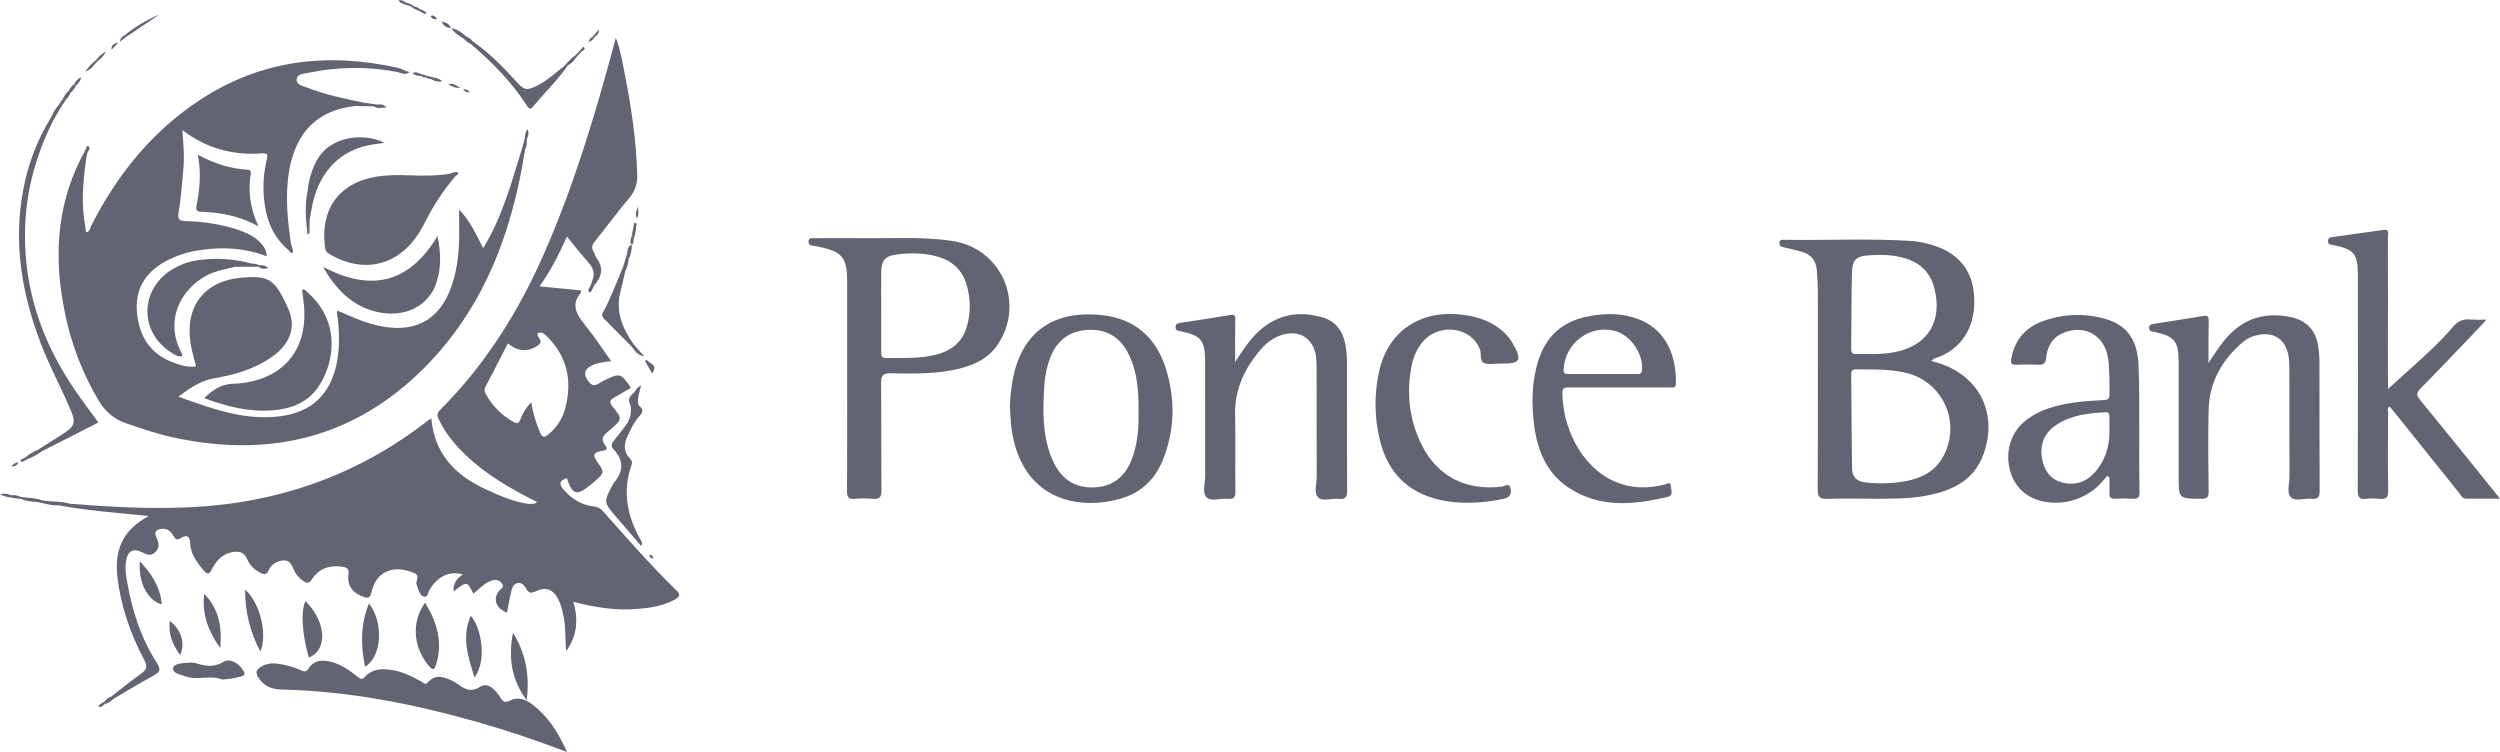 <?xml version="1.0" encoding="utf-8"?>
<!-- Generator: Adobe Illustrator 25.0.0, SVG Export Plug-In . SVG Version: 6.00 Build 0)  -->
<svg version="1.1" id="Layer_1" xmlns="http://www.w3.org/2000/svg" xmlns:xlink="http://www.w3.org/1999/xlink" x="0px" y="0px"
	 viewBox="0 0 1473.63 443.26" style="enable-background:new 0 0 1473.63 443.26;" xml:space="preserve">
<style type="text/css">
	.st0{fill:#626473;}
</style>
<g id="Layer_2_1_">
	<g id="Layer_1-2">
		<path class="st0" d="M5.85,291.82l-2.06,1L0,291.59C1.87,290.69,4.06,290.78,5.85,291.82z"/>
		<path class="st0" d="M209.46,62.49c-21.92,2.21-35.08,15.18-39,38.1c-2.5,14.64-1,29.13,1.13,43.62c0.32,1.43,1.4,3.17-1.37,3.33
			c-9.74-8.08-13.63-19-14.66-31.09c-0.65-7.47-0.09-14.99,1.67-22.28c0.6-2.46,0.92-4-2.68-3.77c-17,1.22-32.67-2.7-47.1-13.75
			c0.83,8.74,1.33,16.73,0.49,24.71s-1.24,15.93-2.66,23.75c-0.84,4.69,0.83,5.13,4.68,5.26c10.16,0.2,20.24,1.86,29.93,4.94
			c4.76,1.59,9.32,3.6,13,7.11c2.33,2.19,4.13,4.67,4.33,8.62c-12.7-4.8-25.45-5.63-38.43-3.75c-7.62,0.95-14.99,3.32-21.73,7
			c-11.67,6.62-17.56,16.47-16.32,30c1.28,14.11,7.95,24.49,21.66,29.5c4.16,1.52,8.46,2.93,13.16,2.16
			c-1.07-4.36-2.36-8.49-3.09-12.71c-3.87-22.5,7.85-37.89,30.69-39.65c15.45-1.18,18.88,0.88,26.68,18.22
			c4.85,10.81,1.32,20.77-9.12,28.24s-22.37,10.88-34.74,13c-7.88,1.38-14,5.71-20.8,10.75c20,7.27,39.08,14.21,60,11.56
			c18.59-2.35,29.61-13,33.31-31.32c1.77-8.72,1.57-17.5,0.6-26.29c-0.16-1.45-0.88-2.87-0.13-4.66c7.33,3.11,14.49,6.62,22.29,8.44
			c3.87,0.99,7.83,1.58,11.82,1.76c15.6,0.38,26.47-7.29,32.48-23c4.84-12.68,5.41-25.92,5.07-39.27c-0.06-2.15,0-4.3,0-7.46
			c6.49,6.62,9.94,14.39,14.19,22.72c12-19.63,17.27-40.91,23.78-61.7c2.33,0.41,1.05,2,1,3.13c-7.86,50.59-25.37,96.9-63.34,132.85
			c-41.23,39-90.6,49.27-145.32,37c-9.1-2-17.88-5.11-26.71-8.07c-7.44-2.5-12.44-7.24-16.32-13.75
			c-9.38-15.91-16.02-33.29-19.64-51.41c-6.45-31.06-5.25-61.42,9.17-90.4c0.74-1.48,1.61-2.9,2.42-4.34c2.28,0.46,1,2,1,3.15
			c-1.46,11.88-2.94,23.76-1.34,35.76c0.37,2.79,0.82,5.57,1.24,8.44c2.34-0.4,2.25-2.44,2.93-3.77C68.77,103.5,89,78.11,117,59.47
			C153.2,35.34,192.77,30.64,234.62,40c2.32,0.52,4.34,2,6.82,2.5c-2.47,2.18-5.23,0.32-7.4-0.11c-17.2-3.27-34.87-3.1-52,0.49
			c-2.75,0.54-7,0.61-7.19,4.1c-0.15,3,3.81,3.74,6.37,4.74c11.06,4.29,22.65,6.63,34.23,9C214.2,63.68,211.18,61,209.46,62.49z"/>
		<path class="st0" d="M334.22,443.26c-18.44-7-35.73-12.85-53.31-17.81c-37.59-10.6-75.69-18.15-114.9-19
			c-5.57-0.13-10.25-1.81-13.61-6.86c-2.26-3.4-1.05-5.12,1.73-6.75c2.79-1.54,6.01-2.12,9.17-1.66c4.8,0.57,9.48,1.86,13.89,3.82
			c1.78,0.78,3.15,1.47,4.58-0.79c3.48-5.47,8.76-5.43,14.19-3.87c5.7,1.64,10.46,5.06,15,8.73c1.49,1.2,2.42,1.78,4,0
			c4.74-5.19,10.93-5.1,17.15-3.94c5.78,1.08,11,3.68,16.12,6.54c1.14,0.64,2.33,2.37,3.87,0.63c4.74-5.4,9.84-3.15,15-0.78
			c0.45,0.21,0.89,0.46,1.31,0.73c4.46,3,8,6.7,14.62,2.57c4.66-2.92,9,1.75,11.68,6c1.61,2.53,2.55,3.88,6,2.09
			c4.55-2.38,9.12-0.65,13,2.28C323,422.17,329,431.55,334.22,443.26z"/>
		<path class="st0" d="M268.6,103.66c-7.22,8.47-13.37,17.8-18.29,27.78c-0.89,1.78-1.91,3.5-2.94,5.2
			c-12.25,20.17-33.54,25.17-53.73,12.75c-2-1.21-2-2.84-2.2-4.63c-2.62-23.68,10.47-39.11,35.12-41.21
			c4.64-0.36,9.29-0.44,13.94-0.23c8.32,0.33,16.61,0.42,24.85-0.92C266.73,102.06,268.4,101,268.6,103.66z"/>
		<path class="st0" d="M120.37,234.67c5.2-5.07,10.28-8.25,16.82-8.45c3.98-0.11,7.94-0.62,11.81-1.54
			c21.42-5.11,32.59-22,30.1-45.51c-0.3-2.79-0.7-5.56-1.06-8.38c1.83-0.63,2.48,0.88,3.34,1.64c19.77,17.42,15.62,41.57,6.52,55.22
			c-6.29,9.47-15.92,13.3-26.83,14.19C147.18,243,134,239.81,120.37,234.67z"/>
		<path class="st0" d="M257.88,139.1c2.11,10,2.2,18.78-0.6,27.45c-4.56,14-18.89,21.12-35.29,17.25
			c-14.76-3.48-24.19-13.58-31.61-26.54C218.25,172,241,167.43,257.88,139.1z"/>
		<path class="st0" d="M138.56,157.26c-4.33,1.12-8.82,1.86-13,3.44c-16.42,6.26-29.67,25.9-18.8,46.89c0.35,0.68,1,1.34,0.44,2.35
			c-2.5,0.54-4.41-1-6.3-2.17c-18.23-11.54-18.76-35.53-1.07-47.91c5.68-3.83,12.24-6.15,19.06-6.77
			c9.93-1.15,19.99-0.35,29.62,2.33c-0.48,2.64-2.53,1.09-3.84,1.34C142.69,157.16,140.56,156.35,138.56,157.26z"/>
		<path class="st0" d="M22.6,265c5-3.21,10.09-6.37,15.09-9.63c6.25-4.08,7.05-6.35,4.12-13.3c-5.67-13.45-12.72-26.28-17.91-40
			c-11.09-29.22-16.13-59.15-10.18-90.27c2.8-15.38,8.51-30.08,16.81-43.32c1.76-0.06,1.83,0.77,1.1,2
			C21,91.44,15,113.52,14.74,137.05c-0.44,34.25,10.27,65,29.52,93c4.32,6.3,8.93,12.39,13.74,19L24.62,266
			C23.37,266.78,22.54,266.71,22.6,265z"/>
		<path class="st0" d="M152.35,133.41c-11.4-6.19-22.29-8.21-33.52-8.54c-3.06-0.09-3.49-1-2.94-3.82c1.87-9.64,2.8-19.34,0.7-29.84
			c9.49,5.14,19,8.2,29.22,8.82c1.74,0.1,2.26,0.7,2,2.46C146.16,112.69,147.34,122.58,152.35,133.41z"/>
		<path class="st0" d="M376.48,239.07c2.28,1.65,3.19,3.13,0.8,5.78c-3.47,3.83-5.81,8.49-7.81,13.25c-1.83,4.32-1.75,8.46,1.72,12
			c1.18,1.2,1.69,2.24,1.09,3.92c-5.55,15.67-2.59,30.36,5.42,44.38c0.62,1.08,1.22,1.94,0.3,3.5c-4.88-5.67-9.66-11.25-14.46-16.81
			c-7.91-9.18-7.91-9.17-2.07-19.88c0.06-0.15,0.14-0.3,0.23-0.44c5.75-6.62,6.3-13.22,0-19.84c-1.92-2-1.14-3.73,0.45-5.6
			c2.46-2.92,4.69-6,7-9c2.67-3.42,3.39-9.28,2.45-11.29c-2.12-4.54,0.25-5.85,2.52-8c1.76-0.26,1.6,1,1.73,2.11
			C376.1,235.05,375.25,237.17,376.48,239.07z"/>
		<path class="st0" d="M181.38,112.3c0.55-5.8,2.17-11.44,4.77-16.65c7.59-15.59,28.09-17.67,40.52-11.48
			c-3.53,0.56-7.18,0.93-10.72,1.74c-17.61,4.09-29.16,17.7-32.44,38.09c-0.28,1.8-0.65,3.58-1,5.38c-0.4,0.3-0.96,0.22-1.26-0.18
			c-0.08-0.11-0.13-0.23-0.16-0.36C181.15,123.34,180.67,117.81,181.38,112.3z"/>
		<path class="st0" d="M250.52,355.18c7.15,11.74,10.59,23.38,6.58,36.4c-0.92,3-1.77,4-4.3,0.94
			C243.54,381.42,242.36,367.07,250.52,355.18z"/>
		<path class="st0" d="M130.8,400.54c-6.45-2.91-14.33,0.79-21.64-1.93c-2.81-1-7.51-1.73-7.12-4.73c0.35-2.68,5-3,8.18-3.19
			c1.67-0.22,3.35-0.16,5,0.18c5.66,1.67,10.8,2.83,16.6-0.82c3.8-2.4,9.64,1.33,11.88,5.71c0.89,1.73,0.31,2.36-1.22,2.85
			C138.68,399.73,134.76,400.38,130.8,400.54z"/>
		<path class="st0" d="M278.74,24.47c9.75,6.68,17.88,15.12,25.78,23.8c4.47,4.92,6,5.22,12,2.27c6.24-3.08,11.18-7.94,16.64-12.1
			c0.45-0.36,1.11-0.28,1.48,0.17c0.02,0.02,0.03,0.04,0.04,0.06c-6.07,8.69-13.77,16-20.45,24.19c-1.68,2-2.52,1.19-3.6-0.5
			c-9-14.08-20.64-25.75-33.24-36.56C277.14,24.66,277.59,24.21,278.74,24.47z"/>
		<path class="st0" d="M215.15,393c-2.54-12.75-2.71-25,2.37-37.33C226.45,367.32,225,387.2,215.15,393z"/>
		<path class="st0" d="M182,387.62c-4-14.5-4.75-27.16-2-33.31C191.77,365.75,193.89,382.8,182,387.62z"/>
		<path class="st0" d="M372.29,204.26c-5.38-5.43-10.73-10.88-16.15-16.27c-1.21-1.2-1.62-2.23-0.72-3.88
			c4.72-8.6,8.06-17.82,11.87-26.83c2.07-0.05,1.49,1.27,1.26,2.42c-0.88,3.87-1.63,7.78-2.68,11.61c-3.28,12,0.89,22.13,7.67,31.66
			C373.8,204.05,373.33,204.44,372.29,204.26z"/>
		<path class="st0" d="M302.38,372.94c7.28,11.87,10.06,24.7,8.05,39.85C301.06,400,299.69,386.94,302.38,372.94z"/>
		<path class="st0" d="M277.49,362.93c6.67,7.61,9.42,27,2.19,36.42C276,387.29,271.91,375.68,277.49,362.93z"/>
		<path class="st0" d="M153.5,384.1c-6.05-11.22-9.15-23.79-9-36.54C153.1,355,157.85,373.66,153.5,384.1z"/>
		<path class="st0" d="M120.4,350.06c8.82,8.93,10.52,20,9.44,32C123,372.56,118.87,362.17,120.4,350.06z"/>
		<path class="st0" d="M82.45,330.87c7.08,7.46,12,15.24,12.94,25.41C87,354.05,81.35,343.12,82.45,330.87z"/>
		<path class="st0" d="M106.23,386.15c-4.54-6.08-7.12-12.33-6.14-20.13C106.81,371.07,109.34,379.29,106.23,386.15z"/>
		<path class="st0" d="M73.6,20.66c6.21-5,13.1-9.09,20.46-12.14L74.57,21.6C74.13,21.43,73.78,21.09,73.6,20.66z"/>
		<path class="st0" d="M40.82,296.86c-2,0.79-4.32-0.68-6.14,1c-4.8,0.38-9.26-1.59-13.93-2.08c0.41-2.34,2.08-0.95,3.23-1.09
			C29.51,296.07,35.33,295.17,40.82,296.86z"/>
		<path class="st0" d="M181.38,112.3l0.2,17.08c1.07,1.86-0.17,4,0.79,5.91c0.45,1.15,0,2.46-1.05,3.1
			C180.22,129.44,179.51,120.9,181.38,112.3z"/>
		<path class="st0" d="M381.32,212.13c1.37,2.32,6.78,2.64,3.09,8l-4.21-7.29L381.32,212.13z"/>
		<path class="st0" d="M22.6,265c0.37,0.94,1.25,0.91,2,1.07c-2.77,2.01-5.8,3.63-9,4.83c-0.46-0.21-1-0.28-1.15-0.92
			C16.88,267.89,19.63,266.2,22.6,265z"/>
		<path class="st0" d="M372.29,204.26l1.25-1.29c2.04,2.33,4.08,4.67,6.13,7C375.76,209.45,374.19,206.68,372.29,204.26z"/>
		<path class="st0" d="M273.39,22.81c-2.45-1.64-5.23-2.9-7.32-6.17c4.05,0.62,6.31,2.86,8.72,4.84
			C274.65,22.18,274.09,22.71,273.39,22.81z"/>
		<path class="st0" d="M24,294.73c-1.05,0.42-2.41,0-3.23,1.09c-2.83-0.27-5.66-0.48-8.28-1.73c0.47-0.86,1.5-0.4,2.12-0.9
			C17.74,293.54,21,293.55,24,294.73z"/>
		<path class="st0" d="M376.48,239.07c-3-2.07,0.48-6-2.35-8.13c0.8-1.65,2.14-2.97,3.8-3.75
			C376.87,231.36,375.25,235.1,376.48,239.07z"/>
		<path class="st0" d="M31.63,70.52c-0.14-0.8-0.18-1.66-1.1-2c0.83-2.37,2.15-4.54,3.87-6.36c0.7,0.15,1.23,0.74,1.3,1.46
			C34.35,65.91,32.99,68.21,31.63,70.52z"/>
		<path class="st0" d="M368.55,159.7c-0.24-0.9-0.27-1.91-1.26-2.42c0.71-2.31,1.43-4.61,2.14-6.92c2,0,1.27,1.34,1.09,2.38
			C370.39,155.18,369.71,157.55,368.55,159.7z"/>
		<path class="st0" d="M138.56,157.26c3-2.4,7,0.45,10-1.84c1.4-0.15,2.81,0.18,4,0.94c0.28,0.19,0.37,0.38,0.29,0.57
			s-0.18,0.3-0.27,0.3L138.56,157.26z"/>
		<path class="st0" d="M209.46,62.49c1.64-1.73,4.47,0.35,6-1.86l6.89,1c0.19,1.79-0.87,1.38-1.87,1.06L209.46,62.49z"/>
		<path class="st0" d="M372.51,138.44c0.41-2.32,0.83-4.65,1.25-7l1.52,0.23c-0.5,3-0.46,6-1.74,8.91
			C372.57,140.19,373.12,139,372.51,138.44z"/>
		<path class="st0" d="M370.52,152.74c-0.16-0.89-0.19-1.83-1.09-2.38c0.89-2.06-0.3-5.23,3.14-6l-0.11-0.06
			C372.49,147.23,371.83,150.12,370.52,152.74z"/>
		<path class="st0" d="M273.39,22.81l1.4-1.33c1.58,0.6,2.95,1.64,3.95,3l-1.39,1.33C275.81,25.14,274.45,24.11,273.39,22.81z"/>
		<path class="st0" d="M220.45,62.74l1.87-1.06c2-0.28,3.86-0.22,5.63,1.69C225.16,63.41,222.72,64.22,220.45,62.74z"/>
		<path class="st0" d="M57.83,35.67c-2,2.13-3.51,4.8-7.57,6.67c1.62-2.63,3.73-4.94,6.21-6.79c0.3-0.35,0.83-0.39,1.18-0.09
			C57.72,35.52,57.78,35.59,57.83,35.67z"/>
		<path class="st0" d="M264.29,49.67c2.48-0.92,4.18,0.44,7.18,2.16C268.9,51.98,266.35,51.22,264.29,49.67z"/>
		<path class="st0" d="M5.85,291.82c2,0.19,4.13-0.23,6,1c-0.37,1-1.51,0.43-2.05,1l-6-1C3.68,290.89,4.91,291.65,5.85,291.82z"/>
		<path class="st0" d="M334.64,38.67l-1.52-0.23c1.79-2.28,3.89-4.3,6.24-6c0.45,0.32,0.55,0.95,0.23,1.4
			c-0.01,0.02-0.03,0.04-0.04,0.05C338.33,35.87,336.65,37.51,334.64,38.67z"/>
		<path class="st0" d="M65.54,410.59l1.35,1.32c-1.4,1.48-3.18,2.55-5.14,3.1c-0.41-0.22-0.57-0.74-0.34-1.15
			c0.05-0.09,0.11-0.17,0.19-0.24C62.54,412.2,63.93,411.14,65.54,410.59z"/>
		<path class="st0" d="M265.82,16.46c-2.76-0.13-4.21-1.11-5.58-3.64C263,13.19,264.61,13.84,265.82,16.46z"/>
		<path class="st0" d="M375.86,121.58c0.33,2.21,1,4.4-0.45,7.14C373.79,125.66,375.86,123.65,375.86,121.58z"/>
		<path class="st0" d="M37.51,57.52c0.65-1.58,1.7-2.95,3.05-4c1-0.28,1.38,0,1.07,1c-0.58,1.64-1.55,3.11-2.83,4.28
			C38.15,58.67,37.64,58.17,37.51,57.52z"/>
		<path class="st0" d="M152.53,157.23c-0.09-0.28-0.09-0.59,0-0.87c2-0.09,3.93-0.11,5.53,1.68
			C156,158.48,154.13,158.88,152.53,157.23z"/>
		<path class="st0" d="M255.42,45.67c1.99,0.14,3.87,0.95,5.34,2.3c-2.22,0.48-4.53,0.03-6.41-1.24
			C254.44,46.1,255.06,46,255.42,45.67z"/>
		<path class="st0" d="M316.47,295.89c1.34,0.07,2.47,0.57,4.1,2.37c-3.34-0.13-5.9,0.21-8.37-1.14
			C313.57,296.53,315.42,297.62,316.47,295.89z"/>
		<path class="st0" d="M57.83,35.67l-1.36-0.12c1.61-2.12,3.63-3.89,5.93-5.22C61.47,32.54,59.87,34.41,57.83,35.67z"/>
		<path class="st0" d="M69.74,25.21l-4,4.09C65.43,26.46,67.32,25.5,69.74,25.21z"/>
		<path class="st0" d="M41.63,54.57l-1.07-1c0.65-1.59,1.75-2.95,3.17-3.91c0.87-0.27,1.27-0.09,0.87,0.89
			C44.02,52.15,42.99,53.54,41.63,54.57z"/>
		<path class="st0" d="M44.6,50.53l-0.87-0.89c0.82-1.84,2.28-3.32,4.11-4.17C47.54,47.76,46.12,49.18,44.6,50.53z"/>
		<path class="st0" d="M309.57,87.72l-1-3.13c0.31-1.33,0.63-2.66,0.94-4c1-0.26,1.38,0.05,1.13,1.07
			C310.38,83.7,310.78,85.85,309.57,87.72z"/>
		<path class="st0" d="M37.51,57.52l1.29,1.33l-2,3c-0.67-0.14-1.19-0.67-1.31-1.34L37.51,57.52z"/>
		<path class="st0" d="M310.65,81.67l-1.13-1.07c-0.1-1.65,0.45-3.27,1.53-4.52C311.77,77.91,311.62,79.96,310.65,81.67z"/>
		<path class="st0" d="M372.51,138.44c0.34,0.72,0.69,1.44,1,2.17c-0.17,1.3,0.15,2.74-1.08,3.74l0.1,0.06
			C370.68,142.44,372.15,140.43,372.51,138.44z"/>
		<path class="st0" d="M257.77,11.26c-2.29,0.25-3.3-0.29-4-1.85C255.58,8.59,256.41,9.62,257.77,11.26z"/>
		<path class="st0" d="M61.6,413.62l0.15,1.39c-1.07,1-2,2.2-3.94,1.38C58.79,415.13,60.1,414.18,61.6,413.62z"/>
		<path class="st0" d="M272.86,52.78c1.68-0.51,2.8,0.27,4,1.37C275,55,274,53.54,272.86,52.78z"/>
		<path class="st0" d="M248.43,44.84c-1.72-0.15-3.51-0.07-5.28-1.73c2.16-1.2,3.7,0.19,5.3,0.62c0.21,0.19,0.3,0.48,0.23,0.75
			C248.59,44.72,248.51,44.84,248.43,44.84z"/>
		<path class="st0" d="M73.6,20.66l1,0.94l-3.92,3C71,22.12,72.37,21.46,73.6,20.66z"/>
		<path class="st0" d="M349.32,21.62l3.75-4.32c0.12,1.84-0.88,3.58-2.54,4.39C350.1,22.17,349.7,22.14,349.32,21.62z"/>
		<path class="st0" d="M247.49,6.65c-1.84-0.8-3.77-1.42-5.24-2.89c0.25-0.4,0.79-0.52,1.19-0.26c0.06,0.04,0.11,0.08,0.15,0.12
			c1.47,0.17,2.85,0.82,3.93,1.84C248.07,5.87,248.06,6.27,247.49,6.65z"/>
		<path class="st0" d="M238.57,2.6C237.31,2,235.7,1.92,235,0c1.65,0.03,3.25,0.61,4.53,1.65C239.33,2.07,238.99,2.4,238.57,2.6z"/>
		<path class="st0" d="M349.22,165c0.39,1.06-0.08,2.38,1,3.25l-0.95,2c-1.91,0.06-1.22-1.14-1-2.1L349.22,165z"/>
		<path class="st0" d="M14.47,270l1.15,0.92c-1,0.68-2,1.54-3.46,1.13C12.09,270.3,13.51,270.38,14.47,270z"/>
		<path class="st0" d="M6.46,275c1.52-1.44,2.47-2.42,4.43-2.35C10.06,274.41,8.85,274.88,6.46,275z"/>
		<path class="st0" d="M348.23,168.1c0.34,0.7,0.68,1.4,1,2.1c-0.28,1.12-1.2,2.68-2,1.89C346.1,170.94,347.68,169.42,348.23,168.1z
			"/>
		<path class="st0" d="M182.37,135.29c-1.31-1.83-0.74-3.91-0.8-5.91h1L182.37,135.29z"/>
		<path class="st0" d="M268.6,103.66c-0.7-1.41-2.15-0.87-3.25-1.26c0.85-0.37,1.72-0.68,2.62-0.91c0.7-0.12,2-0.07,2.09,0.16
			C270.34,102.71,269.49,103.26,268.6,103.66z"/>
		<path class="st0" d="M50.79,92.75c-0.43-1,0.07-2.31-1-3.15l0.85-2c1.89-0.14,1.42,1,1.07,2L50.79,92.75z"/>
		<path class="st0" d="M35.48,60.5l1.31,1.34l-1.09,1.74l-1.3-1.46L35.48,60.5z"/>
		<path class="st0" d="M255.42,45.67l-1.07,1.06c-1-0.16-2.13-0.17-2.9-1.06c-0.34-0.23-0.46-0.47-0.34-0.69s0.24-0.34,0.36-0.34
			L255.42,45.67z"/>
		<path class="st0" d="M339.55,33.87c-0.06-0.49-0.13-1-0.19-1.45l3-3.13c0.43,0.34,0.5,0.97,0.16,1.41
			c-0.01,0.02-0.03,0.04-0.05,0.05L339.55,33.87z"/>
		<path class="st0" d="M349.32,21.62l1.21,0.07c-0.7,1.43-1.93,2.54-3.42,3.1C347.15,23,348.36,22.37,349.32,21.62z"/>
		<path class="st0" d="M247.49,6.65V5.46c1.43,0.56,3.18,0.62,3.95,2.73C249.74,8.31,248.66,7.34,247.49,6.65z"/>
		<path class="st0" d="M238.57,2.6l1-1c1.53,0.22,2.94,0.92,4.05,2l-1.34,0.14L238.57,2.6z"/>
		<path class="st0" d="M170.24,147.54c1.44-0.71,1-2.18,1.37-3.33c0.38,0.91,0.68,1.84,0.91,2.8c0.12,0.68,0.69,1.79-0.52,2
			C171.15,149.14,170.6,148.32,170.24,147.54z"/>
		<path class="st0" d="M9.77,293.85l2.05-1l2.77,0.38l-2.12,0.9L9.77,293.85z"/>
		<path class="st0" d="M51.75,89.58c-0.27-0.72-0.06-1.69-1.07-2c0.13-0.81,0.75-1.91,1.3-1.49C53.37,87.12,52.57,88.44,51.75,89.58
			z"/>
		<path class="st0" d="M382.62,327.12c1.95-0.26,2.19,0.87,2.5,2C383.43,329.44,383.27,328.23,382.62,327.12z"/>
		<path class="st0" d="M251.47,44.64c0,0.34,0,0.69,0,1c-1.09,0-2.22,0.2-3-0.83c0-0.37,0-0.74,0-1.11L251.47,44.64z"/>
		<path class="st0" d="M342.47,30.75c0-0.48-0.07-1-0.11-1.45c0.47-0.8,1.5-2.11,1.91-1.48C345.33,29.42,343.3,29.86,342.47,30.75z"
			/>
		<path class="st0" d="M398.9,348.19c-15.27-14.85-29.27-30.9-43.42-46.79c-1.38-1.65-3.35-2.68-5.49-2.87
			c-7.27-0.85-13-4.46-17.84-10c-3-3.48-2.19-5.34,2-6.72c0.28,0.84,0.51,1.63,0.79,2.39c2.49,6.74,5.25,7.61,10.87,3.38
			c1.6-1.19,3.16-2.45,4.65-3.77c5.82-5.14,6-5.31,1.63-11.49c-2.66-3.72-2.61-5.52,2.21-6.44c1.34-0.25,4.82-0.49,2.67-3.1
			c-4-4.89-0.24-6.87,2.69-9.44c7.24-6.35,7.34-6.45,1.28-13.86c-2-2.44-1.35-3.73,0.86-5c3.35-2,6.73-3.92,10.1-5.88
			c-5.81-8.68-6.67-8.92-15.62-4.42c-1.05,0.48-2.05,1.05-3,1.7c-3.18,2.34-5.28,0.8-7-1.9s-2.31-5.44,1.12-7.67
			c3.73-2.42,8-2.85,12.88-3.4c-5.37-7.5-10.07-14.73-15.47-21.41c-4.9-6.07-8.51-11.79-2.39-19c0.15-0.17,0-0.62-0.05-1.32
			L318,168.81c6.73-9.27,11.41-18.88,16.2-29.36c4.22,5.15,7.89,10,12,14.51c3,3.29,4.85,6.55,3.07,11c0,1.18-1.31,2.75,1,3.25
			c4.43-5,5.68-10.22,1.47-16c-0.86-1.19-1.13-2.78-1.91-4c-1.35-2.18-0.87-3.82,0.69-5.77c6.88-8.55,13.39-17.41,20.46-25.8
			c3.58-4.24,4.76-8.6,4.63-14C375,82.17,372,62.15,368,42.26c-1.28-6.4-2.27-12.92-5-20c-0.52,1.94-0.76,2.85-1,3.76
			C350.68,68.19,338.11,110,320.42,150.1c-15,34-34.57,65.14-61.06,91.58c-1.79,1.79-1.8,3.14-0.86,5.18
			c3.82,8.3,9.51,15.18,16.05,21.43c12.29,11.75,26.89,20,41.92,27.6c0.36,0.52,0.84,0.94,1.4,1.22c-1.62,0-3.64,0.93-5.67,0
			c-9.55-1.23-18.2-5.11-26.78-9.11c-17.51-8.29-29.39-20.83-31.17-41.39c-0.67,0.37-1.32,0.77-1.94,1.21
			c-41.62,32.53-89.12,49-141.67,51.24c-23.31,1-46.58-0.28-69.82-2.17c-2.1,0-4.51-1.76-6.14,1c17.16,3.12,34.56,4.41,53,6.29
			c-15.49,8.15-20.31,20.29-18.47,35.88c2,17.38,7.7,33.6,15.82,48.94c2.19,4.13,1.25,5.88-2.07,8.24c-6,4.23-11.6,8.87-17.37,13.34
			c-0.2,1.1,0.23,1.56,1.35,1.32c7.89-4.61,15.68-9.42,23.72-13.76c3.57-1.92,4.29-3.47,2-7.06c-9.43-14.62-14.75-30.81-17.66-47.84
			c-0.69-4.08-1.41-8.2-0.73-12.38c1-6.21,4.21-8.06,9.8-5.17c2.79,1.44,5.08,2.21,7.56-0.28s2.15-5.31,0.73-8.23
			c-1.65-3.39-0.49-5.3,3.26-5.5c3-0.16,5.13,1.57,6.45,3.95s2.21,3,4.79,1.39c2.76-1.74,5.07-1.26,5.21,2.89
			c0.22,6.54,3.84,11.49,7.92,16.23c2,2.36,3.18,2.74,4.84-0.48c2.4-4.64,5.67-8.71,11.15-10c4.18-1,7.83-0.8,9.78,4.09
			c1.36,3.08,3.7,5.62,6.64,7.25c2.44,1.5,4.63,2.7,6.17-1.23c1-2.15,2.84-3.8,5.08-4.58c4.71-2,7.49-0.71,9.29,4.06
			c1.09,2.81,3,5.23,5.47,6.95c2.19,1.61,3.67,2,5.53-0.82c4.17-6.35,10.43-8.42,17.82-7.34c2.52,0.37,4.07,1.06,3.63,4.43
			c-0.86,6.69,2.22,10.82,8.69,13.29c2.7,1,4,0.88,4.81-2.42c1.13-4.93,3.37-9.47,8.14-12c5.63-3,11.22-1.78,16.86,0.31
			c4.4,1.63,0.54,5,1.8,7.21c0.19,0.46,0.34,0.93,0.45,1.42c0.74,2.26,1.75,5,3.91,5.44s2.3-2.67,3.25-4.21
			c4.84-7.91,11.77-11.21,19.54-8.87c-3.63,2.33-5.89,5.3-5.46,9.95c7.92-6.09,7.92-6.09,11.64,1.35c0.66-0.55,1.31-1.05,1.91-1.6
			c2.72-2.47,5.43-5,9-6.14c2.08-0.87,4.48-0.2,5.82,1.61c1.88,2.35-0.5,3.15-1.53,4.41c-3.94,4.83-1.85,10.46,4.64,12.84
			c0.79-4,1.45-8.13,2.41-12.15c0.54-2.22,1.21-4.81,3.94-5.24c2.47-0.39,4,1.61,5.05,3.45c1.47,2.67,2.86,2.68,5.5,1.42
			c6.07-2.91,10.46-1.14,13.47,5c1.78,3.61,2.53,7.52,3.26,11.46c1.09,5.93,0.53,12,1.24,18.81c3.05-4.11,5.01-8.93,5.7-14
			c0.59-5.09,0.06-10.24-1.54-15.11c13,3.38,25.46,5.35,38.17,4.22c7.47-0.67,14.89-1.79,21.61-5.45
			C399.8,352.2,401.82,351,398.9,348.19z M323.37,256c-2.34,2-3.59,2.14-5-1c-2.49-5.73-4.25-11.74-5.24-17.91
			c-2.78,2.83-4.92,6.22-6.28,9.94c-1,2.45-1.83,3-4.25,1.6c-6.73-3.73-12.27-9.27-16-16c-0.79-1.46-1.42-2.78-0.45-4.62
			c4.43-8.33,8.67-16.76,13.2-25.6c5.92,4.86,11.83,5.35,17.91,1.06c3.66-2.59-1.06-4.58-0.35-7c1.79-0.8,3.2-0.35,4.75,1.12
			c12.55,11.93,15.79,26.35,11.63,42.75C331.72,246.48,328.25,251.96,323.37,256z"/>
		<path class="st0" d="M1407.62,229.26c7.93-7.2,16.63-14.88,25.08-22.81c4.62-4.32,8.99-8.89,13.1-13.7
			c2.85-3.34,5.93-4.91,10.32-4.41c3.18,0.18,6.37,0.2,9.55,0.06c-2.07,2.26-3.44,3.8-4.86,5.28
			c-11.28,11.77-22.47,23.62-33.93,35.21c-2.56,2.59-2.64,4.05-0.33,6.86c14.15,17.22,28.08,34.61,42.08,51.95
			c1.44,1.78,2.86,3.57,5,6.24h-20.12c-2,0-2.71-1.77-3.7-3c-12.71-15.82-25.4-31.65-38.07-47.5c-1-1.28-2.1-2.52-3.17-3.81
			c-1.64,1.09-0.91,2.55-0.91,3.72c-0.06,15.3-0.21,30.59,0.07,45.88c0.07,4.18-1.37,5.17-5.11,4.79c-2.66-0.31-5.34-0.31-8,0
			c-4.21,0.57-4.85-1.32-4.84-5c0.11-42.22,0.14-84.44,0.07-126.67c0-12.86-2.23-15.57-14.89-17.92c-1.38-0.26-2.62-0.28-2.69-2.16
			s1-2.31,2.43-2.51l30.16-4.24c4-0.57,2.68,2.52,2.69,4.27c0.07,24.77,0.07,49.54,0,74.31L1407.62,229.26z"/>
		<path class="st0" d="M728.06,213.41c4.27-6.62,8.27-12.9,13.85-18.06c10.92-10.08,23.62-12.29,37.59-8.28
			c7.85,2.25,12,8,13.49,15.78c0.74,4.09,1.07,8.25,1,12.41c0,24.6-0.08,49.2,0.09,73.8c0,3.85-0.86,5.45-4.93,5
			s-9.47,1.68-12.06-0.78c-2.86-2.7-0.93-8.16-0.95-12.41c-0.11-20.94,0-41.88-0.06-62.83c0.04-2.49-0.06-4.98-0.3-7.46
			c-1.31-11.41-10.43-16.86-21.3-12.78c-4.22,1.63-7.97,4.28-10.9,7.73c-9.72,11.09-15.82,23.59-15.53,38.8
			c0.29,15.21,0,30.26,0.15,45.38c0.05,3.59-1.09,4.69-4.52,4.33c-4.25-0.45-9.8,1.79-12.48-0.91s-0.81-8.21-0.82-12.48
			c-0.08-22.44,0-44.88-0.05-67.32c0-12.89-2.28-15.66-14.76-18.14c-1.41-0.28-2.54-0.37-2.61-2.22c-0.08-2.08,1.11-2.41,2.77-2.66
			c9.87-1.49,19.75-3,29.59-4.66c3.08-0.53,2.8,1.16,2.8,3.06C728.04,196.9,728.02,205.14,728.06,213.41z"/>
		<path class="st0" d="M1301.8,214c3.94-5.95,7.47-11.71,12.28-16.67c9.79-10.07,21.68-13.14,35.18-10.65
			c10.45,1.93,16,7.95,17.36,18.45c0.36,2.47,0.55,4.96,0.59,7.45c0,25.6,0,51.2,0.12,76.8c0,3.8-1.06,5-4.78,4.62
			c-4.1-0.45-9.48,1.69-12.06-0.77c-2.84-2.7-0.92-8.16-0.94-12.41c-0.11-20.94,0-41.89-0.07-62.83c0.05-2.66-0.1-5.32-0.46-7.95
			c-1.57-10.21-9.17-15-19.24-12.31c-2.76,0.68-5.34,1.96-7.54,3.76c-12.4,10.49-19.92,23.65-20.35,40
			c-0.43,16.12-0.19,32.25,0,48.37c0,3.32-1,4.12-4.19,4.13c-13.49,0-13.49,0.14-13.49-13.31c0-22.44,0-44.88,0-67.32
			c0-12.17-2.5-15.25-14.23-17.68c-1.42-0.29-3.06-0.12-3.15-2.34s1.52-2.24,3-2.48c9.7-1.54,19.41-3,29.09-4.64
			c2.74-0.47,3,0.77,3,2.95C1301.75,197.49,1301.8,205.75,1301.8,214z"/>
		<path class="st0" d="M865.55,296.33c-5.66,0.09-11.31-0.46-16.84-1.66c-19.12-4.37-30.76-16.39-35.32-35.19
			c-3.38-13.61-3.46-27.82-0.25-41.47c5.54-23.4,24.83-35.87,49.78-32.38c8.56,1.2,16.5,3.86,23.06,9.75
			c2.37,2.1,4.37,4.59,5.91,7.35c5.33,9.67,4.27,11.6-6.42,11.6H884c-3,0-6.27,0.74-8.91-0.24c-3.24-1.19-1.71-5.22-2.66-7.9
			C867.72,193,849,190,839.07,201c-3.64,4.15-6.06,9.23-7,14.67c-3.13,16.14-1.44,31.79,5.94,46.56
			c9.35,18.7,26.17,27.21,47.41,24.58c1.59-0.2,4.34-2.65,5,1.32c0.58,3.33-0.53,5.11-4.14,5.87
			C879.48,295.54,872.52,296.32,865.55,296.33z"/>
		<path class="st0" d="M1141.47,213.66l-3.11-0.87c1-0.78,1.46-1.36,2-1.53c15.34-4.67,25.11-18.51,23.18-38.36
			c-1.53-15.73-11.42-25.86-29.07-29.65c-2.26-0.56-4.55-0.95-6.87-1.17c-25.45-1.63-50.92-0.33-76.38-0.73
			c-1.23,0-2.25,0.13-2.36,1.78s0.78,2.26,2.27,2.59c3.57,0.79,7.13,1.63,10.66,2.59c5.62,1.53,8.73,5.24,9.15,11.06
			c0.28,4,0.58,8,0.59,11.94c0,39.05,0.12,78.1-0.1,117.16c0,4.72,1.4,5.76,5.81,5.59c8.64-0.34,17.31-0.1,26-0.1
			c11.15,0,22.33,0.22,33.33-2c14.31-2.93,26.69-8.73,32.32-23.49C1178.24,243.91,1166.63,220.83,1141.47,213.66z M1091.2,205.17
			c0-7.46,0.21-37.65,0.47-45.26c0.22-6.39,2.52-8.77,8.71-9.3c7.81-0.66,15.62-0.61,23.2,1.82c8.75,2.8,14.32,8.55,16.64,17.54
			c5,19.57-4,34-23.86,37.71c-7.39,1.38-14.9,0.9-22.36,1C1091.26,208.76,1091.19,207.16,1091.2,205.17z M1144.45,270.75
			c-4.89,7.68-12.49,11.22-21.06,12.88c-7.86,1.41-15.89,1.65-23.82,0.73c-5.19-0.52-7.84-3.33-7.89-8.43
			c-0.09-9.11-0.47-45.26-0.47-54.22c0-2-0.35-4,2.83-4c10.29,0.14,20.61-0.32,30.7,2.38c18.02,4.92,28.64,23.51,23.73,41.53
			C1147.59,264.84,1146.23,267.92,1144.45,270.75z"/>
		<path class="st0" d="M564.39,142.61c-3.09-0.65-6.22-1.11-9.37-1.38c-14.77-1.5-29.59-0.68-44.4-0.83c-10.31-0.1-20.63,0-30.95,0
			c-1.26,0-2.8-0.4-3.05,1.61s0.85,2.63,2.57,2.84c1.32,0.16,2.63,0.43,3.93,0.7c13.32,2.81,16.22,6.39,16.23,20.06v59.81
			c0,21.27,0.07,42.54-0.08,63.8c0,3.49,0.5,5.26,4.53,4.82c3.48-0.35,6.99-0.35,10.47,0c4.05,0.4,5.37-0.82,5.32-5.08
			c-0.23-20.93,0-41.87-0.22-62.8c-0.06-4.67,0.91-6.21,5.9-6.11c13.63,0.25,27.32,0.49,40.71-2.88c8.94-2.25,16.89-6.2,22.19-14.13
			C603.74,179.74,591.51,148.66,564.39,142.61z M569.78,192.92c-3.25,10.77-11.66,15.23-22,17c-8.4,1.45-16.92,1-25.4,1.13
			c-3.13,0-2.95-1.8-2.94-3.89c0-7.81,0-15.62,0-23.43c0-7.64-0.11-15.29,0-22.93s2.26-10,10-10.91c8-0.91,16-0.81,23.74,1.53
			c8.21,2.47,13.93,7.71,16.45,16C572.25,175.71,572.3,184.6,569.78,192.92z"/>
		<path class="st0" d="M687.13,217c-5.75-18.16-18.33-29.16-37.49-31.25c-24.8-2.71-45.67,6.54-52.19,35.49
			c-1.24,6.04-1.97,12.17-2.18,18.33c0.34,4.63,0.39,9.31,1.08,13.89c5.91,39.78,37.23,47.89,63.72,40.6
			c12-3.3,20.47-11,25.16-22.43C692.58,253.7,692.92,235.28,687.13,217z M667.4,270c-4.15,11.21-11.54,16.84-22.52,17.3
			s-19.37-4.72-24.25-15.65c-6.45-14.45-6-29.74-5-45c0.33-5.64,1.57-11.2,3.67-16.45c4.07-9.89,11.43-15.25,22.16-15.74
			s18.64,4.17,23.5,13.68s6,19.59,6.17,30c0,1.49,0,3,0,4.48C671.31,251.83,670.68,261.08,667.4,270z"/>
		<path class="st0" d="M1261,256.17c-0.07-13.78,0.17-27.58-0.45-41.34c-0.65-14.47-7.06-23.31-19.15-26.72
			c-12.55-3.75-26-3.19-38.2,1.57c-9.86,3.87-15.79,11.24-17.66,21.79c-0.45,2.58,0,3.67,2.89,3.54c4.31-0.19,8.65-0.22,13,0
			c3.07,0.16,4.31-0.68,4.65-4c0.65-6.19,3.16-11.56,9.27-14.38c12.75-5.91,25.12,0.62,27.22,14.45c1.07,7.08,0.77,14.25,0.9,21.38
			c0,2.74-1.09,3.27-3.55,3.38c-5.47,0.24-11,0.57-16.39,1.32c-10.8,1.49-21.3,4-30,11.13s-11.9,19-8.36,30.32
			c3.21,10.26,12,16.81,23.61,17.59c10.26,0.86,20.41-2.67,27.93-9.7c1.87-1.87,3.63-3.83,5.29-5.89l1.42,0.63
			c0,3.1,0.13,6.2,0,9.29c-0.13,2.54,0.68,3.61,3.37,3.46c3.49-0.22,6.98-0.22,10.47,0c3.15,0.23,3.93-1,3.89-4
			C1260.91,278.76,1261,267.46,1261,256.17z M1236.52,276.38c-5,6.67-11.6,10-20,8.25c-7.37-1.52-11.35-6.66-12.72-13.76
			c-1.63-8.45,0.91-15.49,8.23-20.37c8.8-5.85,18.9-6.95,29.11-7.5c1.82-0.09,2.28,0.87,2.25,2.44c0,2.16,0,4.32,0,7
			c0.36,8.39-1.48,16.7-6.89,23.94H1236.52z"/>
		<path class="st0" d="M963,187.18c-9.31-2.82-18.77-2.46-28.15-0.42c-14.24,3.09-23.57,11.68-28,25.55c-4,12.45-4.16,25.23-2.59,38
			c1.82,14.83,7.13,28.23,20.07,36.94c18.42,12.39,38.54,10.41,58.73,5.64c3.58-0.85,1.91-4.23,1.81-6.37
			c-0.13-3-2.46-1.2-3.73-0.89c-9.8,2.42-19.43,2.4-28.87-1.59c-20.92-8.83-31.5-33.51-31.27-52.81c0-3.2,2-2.83,4-2.83h29
			c10,0,20,0,30,0c1.68,0,3.79,0.67,3.87-2.37C988.17,211,983,193.22,963,187.18z M967.86,218.18c-0.26,2.68-1.88,2.26-3.45,2.27
			c-6.66,0-13.31,0-20,0c-6.48,0-13,0-19.45,0c-1.93,0-3.43,0.18-3.28-2.77c0.78-15.54,15.61-26.62,30.44-22.56
			c9.21,2.55,16.67,13.69,15.77,23.08L967.86,218.18z"/>
	</g>
</g>
</svg>
